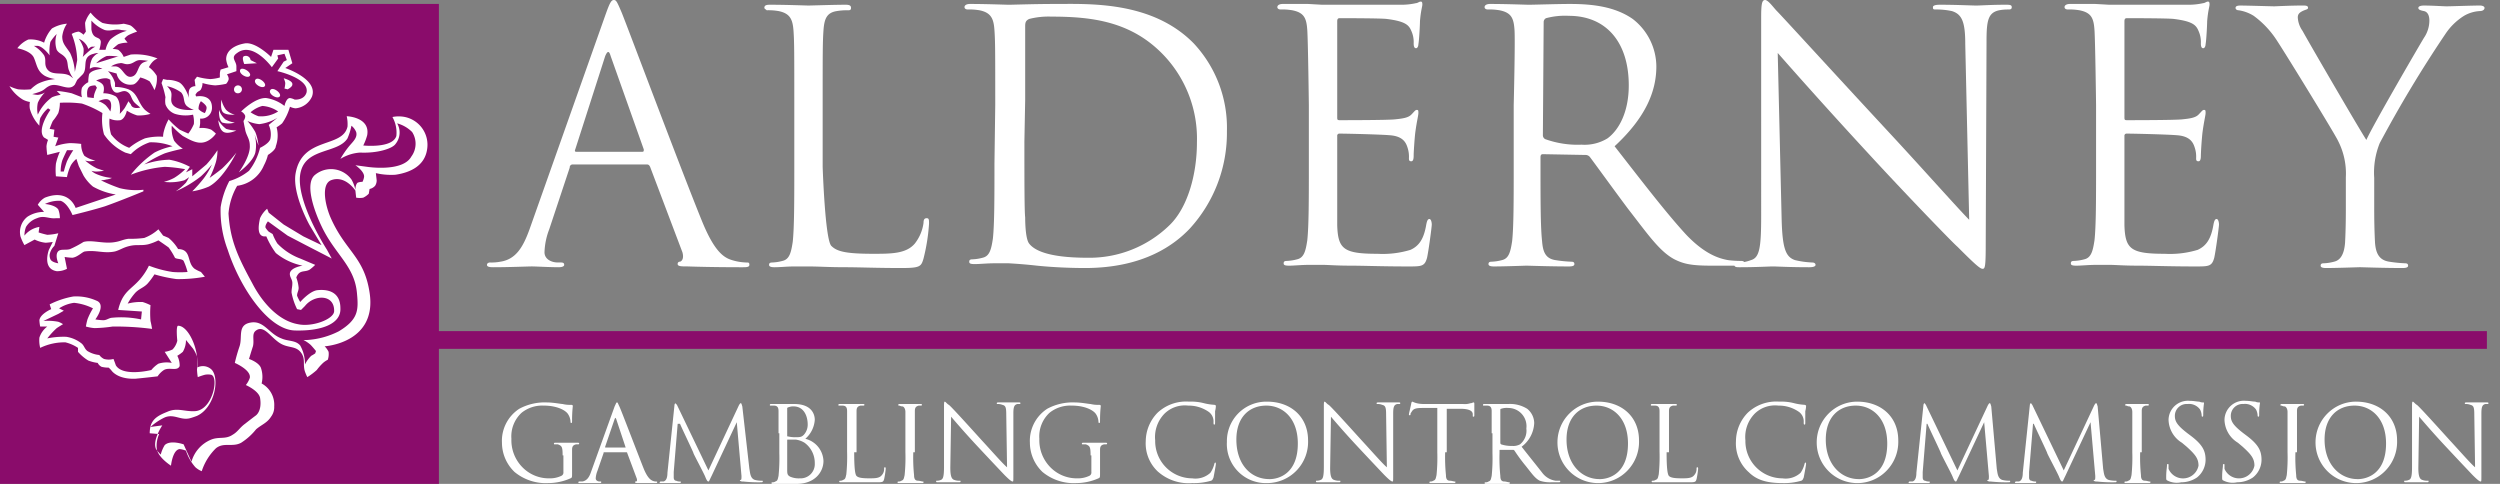 <svg width="124" height="24" fill="none" xmlns="http://www.w3.org/2000/svg"><rect width="100%" height="100%" fill="#808080" stroke="none"/><path fill-rule="evenodd" clip-rule="evenodd" d="M0 .196V24h21.77V.196H0z" fill="#8A0C6B"/><path fill-rule="evenodd" clip-rule="evenodd" d="M30.056.667c.195-.55.273-.667.39-.667.118 0 .157.078.391.627.274.667 2.932 7.765 3.987 10.353.625 1.53 1.095 1.804 1.485 1.922.228.071.465.11.704.118.117 0 .156 0 .156.117 0 .118-.156.118-.352.118-.273 0-1.524 0-2.696-.04-.313 0-.509 0-.509-.117a.106.106 0 01.118-.118c.117-.039.195-.196.117-.47l-1.602-4.235c-.04-.079-.079-.118-.157-.118h-3.674a.144.144 0 00-.156.157l-1.016 3.059c-.142.363-.221.747-.235 1.137 0 .353.352.51.665.51h.156c.117 0 .156.039.156.117 0 .079-.117.118-.273.118-.43 0-1.134-.04-1.33-.04-.195 0-1.133.04-1.914.04-.235 0-.313-.04-.313-.118 0-.078.078-.117.156-.117.17.005.341-.008.509-.04.781-.117 1.133-.745 1.446-1.607L30.055.667zm1.798 6.862c.078 0 .078-.039.078-.117L30.29 2.784c-.078-.274-.156-.274-.273 0l-1.485 4.628c-.04.078 0 .117.039.117h3.283zM41.234 12.196c.274.275.704.392 2.072.392.899 0 1.641 0 2.071-.51.23-.295.38-.647.43-1.02 0-.156.039-.235.156-.235.117 0 .117.079.117.275a9.48 9.48 0 01-.273 1.725c-.117.393-.156.471-1.094.471-1.251 0-2.111-.04-2.854-.04-.742 0-1.25-.038-1.758-.038h-.704c-.352 0-.703.039-.977.039-.196 0-.274-.04-.274-.118 0-.078.04-.117.157-.117a2.28 2.28 0 00.508-.079c.352-.078.43-.431.508-.941.078-.706.078-2.078.078-3.725v-3.02c0-2.667 0-3.177-.039-3.726-.04-.549-.156-.862-.743-.98a2.95 2.95 0 00-.586-.04c-.039-.038-.117-.078-.117-.117 0-.117.078-.157.273-.157.782 0 1.837.04 1.916.04.078 0 1.328-.04 1.837-.04.195 0 .273.04.273.157 0 .118-.078.118-.156.118a2.96 2.96 0 00-.547.039c-.509.078-.626.392-.665.98-.039.589-.039 1.02-.039 3.726v3.02s.117 3.607.43 3.921zM49.364 5.216c0-2.667 0-3.177-.04-3.726-.038-.549-.156-.863-.742-.98a2.95 2.95 0 00-.586-.04c-.079 0-.157-.039-.157-.117 0-.078.078-.157.274-.157.782 0 1.837.04 1.915.04.196 0 1.29-.04 2.306-.04 1.68 0 4.807-.157 6.879 1.96a6.126 6.126 0 011.642 4.354 7.021 7.021 0 01-1.837 4.823c-.743.785-2.267 1.961-5.199 1.961-.742 0-1.641-.04-2.384-.117a25.54 25.54 0 00-1.407-.118h-.703c-.352 0-.743.04-.978.04-.234 0-.273-.04-.273-.119 0-.078.039-.117.156-.117.172-.007.342-.033.508-.079.352-.078.43-.431.508-.94.079-.707.079-2.08.079-3.726l.039-2.902zm1.446 1.843c0 1.804 0 3.412.039 3.725 0 .432.039 1.098.195 1.294.235.314.9.706 2.893.706A5.689 5.689 0 0058 11.177c.9-.863 1.368-2.51 1.368-4.118a6.012 6.012 0 00-1.641-4.314C56.125 1.06 54.17.824 52.138.824a3.845 3.845 0 00-1.094.117c-.156.079-.195.157-.195.353v3.647l-.04 2.118zM64.841 1.49c-.039-.588-.156-.863-.742-.98a2.95 2.95 0 00-.587-.04c-.078 0-.156-.039-.156-.117 0-.078.078-.157.273-.157h1.251l.704.04h3.908c.25.001.499-.025.743-.08.078 0 .156-.078.234-.078.079 0 .079.079.079.157 0 .079-.079.314-.118.824 0 .157-.039.941-.078 1.137 0 .079-.039.196-.117.196-.078 0-.117-.078-.117-.235A1.35 1.35 0 0070 1.529c-.117-.274-.273-.47-1.211-.588-.274-.039-2.15-.039-2.345-.039-.079 0-.118.04-.118.157v4.745c0 .118 0 .157.118.157.234 0 2.345 0 2.736-.04.39-.039.664-.078.82-.235.157-.157.196-.235.274-.235.078 0 .078.04.078.157 0 .117-.078.392-.156.98-.04.353-.078.98-.078 1.098 0 .118 0 .314-.118.314-.117 0-.117-.078-.117-.157a1.433 1.433 0 00-.078-.549c-.078-.235-.235-.549-.9-.588-.468-.04-2.149-.079-2.461-.079a.105.105 0 00-.118.118v4.432c.04 1.176.313 1.411 1.994 1.411a4.714 4.714 0 001.641-.196c.43-.196.665-.549.782-1.255.039-.196.078-.274.156-.274s.117.157.117.274c0 .118-.156 1.294-.234 1.647-.117.432-.274.432-.938.432-1.29 0-2.228-.04-2.892-.04-.665 0-1.095-.039-1.33-.039h-.703c-.351 0-.742.04-.977.04-.234 0-.273-.04-.273-.118 0-.079.039-.118.156-.118.172-.007.342-.033.508-.078.352-.079.43-.432.508-.941.078-.706.078-2.079.078-3.726v-2.98s-.039-3.177-.078-3.726zM75.12 1.49c-.039-.588-.156-.863-.742-.98a2.949 2.949 0 00-.587-.04c-.078 0-.156-.039-.156-.117 0-.078.078-.157.274-.157.781 0 1.837.04 1.915.04.195 0 1.485-.04 2.032-.04 1.095 0 2.228.118 3.127.745a2.996 2.996 0 011.172 2.353c0 1.255-.547 2.55-2.071 3.96 1.407 1.805 2.58 3.334 3.557 4.393.938.98 1.641 1.177 2.071 1.255.22.028.442.04.664.04.079 0 .157.038.157.117 0 .078-.117.118-.43.118H84.89c-.977 0-1.368-.079-1.837-.314-.742-.392-1.329-1.255-2.306-2.51-.703-.941-1.524-2.078-1.876-2.549a.277.277 0 00-.234-.118l-2.11-.039c-.079 0-.118.04-.118.157v.431c0 1.647 0 3.02.078 3.726.04.51.156.863.665.941.258.042.52.068.781.078.118 0 .157.04.157.118 0 .079-.078.118-.274.118-.938 0-2.032-.04-2.11-.04 0 0-1.095.04-1.603.04-.195 0-.274-.04-.274-.118 0-.078.04-.118.157-.118.172-.007.342-.033.508-.078.352-.078.43-.431.508-.941.078-.706.078-2.079.078-3.726v-3.02s.078-3.176.04-3.725zm1.407 5.216a.216.216 0 00.117.196c.577.206 1.187.3 1.798.274a2.18 2.18 0 001.29-.313c.586-.432 1.055-1.334 1.055-2.628 0-2.157-1.133-3.45-2.97-3.45a3.62 3.62 0 00-1.133.117.216.216 0 00-.118.196l-.039 5.608z" fill="#fff"/><path fill-rule="evenodd" clip-rule="evenodd" d="M88.37 10.902c.04 1.412.195 1.843.664 2 .282.068.57.107.86.118.078 0 .157.039.157.117 0 .079-.118.118-.313.118-.977 0-1.642-.04-1.798-.04-.156 0-.86.04-1.641.04-.157 0-.274 0-.274-.118a.106.106 0 01.117-.117c.24.01.48-.03.704-.118.43-.118.508-.627.508-2.196V.863c0-.667.039-.863.195-.863s.43.392.586.549c.274.275 2.814 3.059 5.433 5.882 1.68 1.804 3.557 3.922 4.104 4.471l-.195-8.706c0-1.098-.157-1.49-.665-1.647a3.693 3.693 0 00-.82-.078c-.118 0-.118-.04-.118-.118 0-.078.117-.118.352-.118.782 0 1.602.04 1.798.04.195 0 .742-.04 1.446-.04.195 0 .313 0 .313.118s-.079.118-.196.118c-.144 0-.288.012-.43.039-.547.117-.625.51-.625 1.53l-.04 10.078c0 1.137-.038 1.215-.156 1.215-.117 0-.351-.196-1.25-1.098-.196-.157-2.658-2.706-4.456-4.666a279.547 279.547 0 01-4.455-4.942l.195 8.275zM103.886 1.49c-.039-.588-.156-.863-.742-.98a2.954 2.954 0 00-.587-.04c-.078 0-.156-.039-.156-.117 0-.078.078-.157.274-.157h1.25l.704.04h3.908c.25.001.499-.025.743-.08.078 0 .156-.078.234-.078.079 0 .079.079.079.157 0 .079-.079.314-.118.824 0 .157-.039.941-.078 1.137 0 .079-.039.196-.117.196-.078 0-.117-.078-.117-.235a1.354 1.354 0 00-.118-.628c-.117-.274-.273-.47-1.211-.588-.274-.039-2.15-.039-2.345-.039-.078 0-.117.04-.117.157v4.745c0 .118 0 .157.117.157.234 0 2.345 0 2.736-.04.391-.039.664-.078.82-.235.157-.157.196-.235.274-.235.078 0 .078.04.078.157 0 .117-.078.392-.156.98a17.7 17.7 0 00-.078 1.098c0 .118 0 .314-.118.314-.117 0-.117-.078-.117-.157a1.423 1.423 0 00-.078-.549c-.078-.235-.234-.549-.899-.588-.469-.04-2.15-.079-2.462-.079a.105.105 0 00-.117.118v4.432c.039 1.176.312 1.411 1.993 1.411a4.711 4.711 0 001.641-.196c.43-.196.665-.549.782-1.255.039-.196.078-.274.156-.274.079 0 .118.157.118.274 0 .118-.157 1.294-.235 1.647-.117.432-.273.432-.938.432-1.29 0-2.228-.04-2.892-.04-.665 0-1.094-.039-1.329-.039h-.703c-.352 0-.743.04-.978.04-.234 0-.273-.04-.273-.118 0-.079.039-.118.156-.118.172-.007.342-.033.508-.078.352-.079.43-.432.508-.941.079-.706.079-2.079.079-3.726v-2.98s-.04-3.177-.079-3.726zM116.354 8.784a3.539 3.539 0 00-.39-1.804c-.118-.274-2.424-4.039-3.01-4.94a4.619 4.619 0 00-1.172-1.256 1.954 1.954 0 00-.743-.274c-.078 0-.156-.04-.156-.118 0-.078.078-.117.234-.117.313 0 1.603.039 1.681.039.078 0 .781-.04 1.446-.04.195 0 .234.04.234.118 0 .079-.117.079-.273.157-.157.078-.235.157-.235.314.013.24.094.471.235.666.273.51 2.853 4.942 3.166 5.412.312-.706 2.501-4.47 2.853-5.059.176-.253.271-.554.273-.862 0-.236-.078-.432-.273-.471-.196-.04-.274-.078-.274-.157 0-.078.117-.117.274-.117.43 0 .977.039 1.133.039.157 0 1.329-.04 1.642-.04.117 0 .234.04.234.118 0 .079-.078.157-.234.157a1.74 1.74 0 00-.782.235 3.044 3.044 0 00-.899.863 61.096 61.096 0 00-3.283 5.451 3.9 3.9 0 00-.274 1.726v1.49c0 .274 0 .98.04 1.725.039.51.195.863.703.941.259.042.52.068.782.079.117 0 .156.04.156.118 0 .078-.078.117-.274.117-.938 0-2.032-.04-2.11-.04-.078 0-1.173.04-1.681.04-.195 0-.273-.04-.273-.117 0-.079.039-.118.156-.118a2.28 2.28 0 00.508-.079c.352-.078.508-.431.547-.94.039-.707.039-1.452.039-1.726v-1.53zM27.906 22.588c0-.431-.039-.47-.234-.549h-.157c-.039 0-.039 0-.039-.039 0-.04.04-.04.079-.04h1.094c.039 0 .078 0 .078.04a.04.04 0 01-.04.04h-.116c-.157.038-.196.117-.196.274v1.137c0 .235 0 .235-.078.274a2.752 2.752 0 01-1.094.236 2.433 2.433 0 01-1.68-.55 2.015 2.015 0 01-.626-1.45 1.896 1.896 0 01.86-1.686c.42-.226.892-.334 1.367-.314.313 0 .704.078.782.078.14.034.286.048.43.04.03.004.057.017.078.039-.027.247-.04.496-.039.745 0 .078 0 .117-.039.117s-.039-.039-.039-.078a.747.747 0 00-.117-.353c-.117-.196-.547-.431-1.212-.431a1.638 1.638 0 00-1.094.353c-.358.33-.546.807-.508 1.294a1.91 1.91 0 00.547 1.412c.35.357.83.555 1.329.549.202.006.402-.034.586-.118a.18.18 0 00.117-.196v-.824h-.039zM30.486 20.157c.078-.157.078-.196.117-.196.04 0 .04.039.117.196.079.157.9 2.314 1.212 3.098.195.47.352.549.43.588a.425.425 0 00.195.04c.04 0 .04 0 .04.039s-.04.039-.118.039h-.82c-.079 0-.157 0-.157-.04 0-.039 0-.039.04-.039.038 0 .077-.039.038-.157l-.469-1.254a.04.04 0 00-.039-.04h-1.094c-.04 0-.04 0-.04.04l-.312.902a1.15 1.15 0 00-.078.352c0 .118.117.157.195.157h.04c.038 0 .038 0 .038.04 0 .039-.039.039-.078.039h-.977c-.078 0-.078 0-.078-.04a.04.04 0 01.04-.039h.155c.235-.039.352-.235.43-.47l1.173-3.255zm.547 2.04l-.469-1.413c-.039-.078-.039-.078-.078 0l-.47 1.373v.04h1.017zM37.17 23.255c.038.196.038.47.273.549.115.029.233.042.352.04.039 0 .039 0 .039.038 0 .04-.04.04-.118.04a6.917 6.917 0 01-.86-.04.226.226 0 01-.156-.039c0-.04 0-.04.04-.04.038 0 .038-.078.038-.195l-.234-2.667-1.25 2.667c-.118.235-.118.274-.157.274-.04 0-.078-.039-.157-.235-.078-.196-.586-1.137-.586-1.176 0-.04-.625-1.334-.664-1.451h-.117l-.196 2.392v.274c0 .079.04.157.117.157a.425.425 0 00.196.04c.039 0 .039 0 .039.039s-.04.039-.078.039h-.9c-.038 0-.077 0-.077-.04l.039-.039h.156c.156-.039.196-.235.196-.431l.351-3.373a.138.138 0 01.04-.078l.078.078 1.563 3.255 1.524-3.255c.04-.039.04-.078.078-.078.04 0 .04.04.079.157l.351 3.098zM38.615 21.49v-1.098c0-.157-.039-.274-.234-.274h-.156c-.04 0-.04 0-.04-.04 0-.039.04-.039.079-.039h1.133c.86 0 1.016.51 1.016.784a1.37 1.37 0 01-.469.942c.511.122.879.571.9 1.098 0 .549-.43 1.137-1.33 1.137h-1.172c-.04 0-.078 0-.078-.04a.04.04 0 01.039-.038.233.233 0 00.156-.04c.117-.039.117-.117.156-.274.038-.378.052-.758.04-1.137v-.98h-.04zm.43.118c0 .039 0 .039.04.039.102.024.207.037.312.04.274 0 .352 0 .47-.118a.747.747 0 00.195-.51c0-.432-.196-.902-.704-.902a.582.582 0 00-.234.039.137.137 0 00-.079.04v1.372zm0 .549v1.098c0 .235 0 .314.157.392.148.061.309.088.469.079a.706.706 0 00.742-.746 1.237 1.237 0 00-.508-1.02 1.17 1.17 0 00-.43-.156h-.39c-.04 0-.04 0-.04.04v.313zM42.368 22.431c0 .745.039 1.098.117 1.177.078.078.234.117.625.117.274 0 .508 0 .626-.156a.448.448 0 00.117-.314c0-.04 0-.079.039-.079s.039.04.039.079a4.12 4.12 0 01-.078.51c-.04.117-.04.157-.313.157h-1.837c-.039 0-.078 0-.078-.04a.04.04 0 01.04-.039.233.233 0 00.155-.04c.118-.038.118-.117.157-.274.038-.377.05-.757.039-1.137v-2c0-.157-.04-.274-.235-.274h-.156c-.04 0-.04 0-.04-.04 0-.039.04-.039.08-.039h1.133c.039 0 .078 0 .078.04a.04.04 0 01-.04.039h-.156c-.156.039-.195.117-.195.274v2.04h-.117zM45.299 22.431c-.012.38 0 .76.039 1.138 0 .157.039.274.195.274.078 0 .196.04.235.04.039 0 .039 0 .039.039s-.04.039-.078.039h-1.134c-.039 0-.078 0-.078-.04a.04.04 0 01.04-.039.233.233 0 00.155-.039c.118-.04.118-.117.157-.274.038-.378.051-.758.039-1.138v-2c0-.157-.078-.274-.156-.274-.079 0-.118-.04-.157-.04-.039 0-.039 0-.039-.039s.04-.039.078-.039h1.017c.039 0 .078 0 .078.04a.04.04 0 01-.04.039h-.117c-.156.039-.195.117-.195.274v2.04h-.078zM47.136 23.216c0 .431.078.549.195.588a.66.66 0 00.274.04c.039 0 .039 0 .039.038 0 .04-.04.04-.078.04H46.51c-.038 0-.078 0-.078-.04 0-.039 0-.039.04-.039a.424.424 0 00.195-.04c.117-.038.156-.195.156-.666v-2.94c0-.197 0-.275.04-.275.038 0 .117.117.195.156.078.04.86.902 1.641 1.765.508.55 1.056 1.177 1.251 1.334l-.04-2.628c0-.353-.038-.431-.194-.47a.582.582 0 00-.235-.04c-.04 0-.04 0-.04-.039 0-.04.04-.04.118-.04h.977c.04 0 .078 0 .078.04a.04.04 0 01-.039.04h-.117c-.156.038-.195.156-.195.47v3.02c0 .352 0 .352-.04.352-.038 0-.117-.039-.39-.313-.04-.04-.782-.824-1.33-1.412a41.568 41.568 0 01-1.328-1.49l-.04 2.549zM54.093 22.588c0-.431-.04-.47-.235-.549h-.156c-.04 0-.04 0-.04-.039 0-.04.04-.04.079-.04h1.094c.04 0 .078 0 .078.04a.04.04 0 01-.039.04h-.117c-.156.038-.195.117-.195.274v1.137c0 .235 0 .235-.078.274a2.752 2.752 0 01-1.095.236 2.433 2.433 0 01-1.68-.55 2.015 2.015 0 01-.626-1.45 1.896 1.896 0 01.86-1.686c.42-.226.892-.334 1.368-.314.313 0 .704.078.782.078.14.034.285.048.43.04.03.004.057.017.078.039-.027.247-.04.496-.04.745 0 .078 0 .117-.038.117-.04 0-.04-.039-.04-.078a.747.747 0 00-.117-.353c-.117-.196-.547-.431-1.211-.431a1.638 1.638 0 00-1.095.353c-.358.33-.545.807-.508 1.294a1.91 1.91 0 00.547 1.412c.35.357.83.555 1.33.549.201.006.402-.034.586-.118a.18.18 0 00.117-.196v-.824h-.04zM57.454 23.412a1.91 1.91 0 01-.625-1.53 2.043 2.043 0 01.586-1.411 2.067 2.067 0 011.563-.55c.25-.01.5.016.743.079.167.042.337.069.508.078.03.005.057.018.078.04 0 .093-.014.185-.039.274v.55c0 .078 0 .117-.039.117s-.039-.04-.039-.118a.585.585 0 00-.234-.51 1.735 1.735 0 00-1.017-.313c-.43-.052-.86.092-1.172.392-.347.352-.519.84-.47 1.333-.009.495.18.974.526 1.328.345.354.818.553 1.312.555.325.049.656-.052.899-.275.09-.131.156-.277.195-.431a.138.138 0 01.04-.079c.038 0 .038.04.038.079s-.078.47-.117.666c-.04.079-.039.118-.117.157a3.041 3.041 0 01-.938.118 2.294 2.294 0 01-1.68-.55zM62.848 19.922c1.172 0 2.032.745 2.032 1.921a2.047 2.047 0 01-.568 1.492c-.383.4-.912.625-1.464.626a1.928 1.928 0 01-1.444-.58 1.941 1.941 0 01-.55-1.46 1.965 1.965 0 01.572-1.426c.377-.377.89-.584 1.422-.573zm.117 3.843c.47 0 1.407-.275 1.407-1.765 0-1.255-.742-1.882-1.563-1.882s-1.485.549-1.485 1.686c0 1.216.703 1.96 1.641 1.96zM65.975 23.216c0 .431.078.549.195.588a.66.66 0 00.273.04c.04 0 .04 0 .04.038 0 .04-.04.04-.079.04H65.35c-.039 0-.078 0-.078-.04 0-.039 0-.039.04-.039a.423.423 0 00.194-.04c.118-.038.157-.195.157-.666v-2.94c0-.197 0-.275.039-.275s.117.117.195.156c.079.04.86.902 1.642 1.765.508.55 1.055 1.177 1.25 1.334l-.038-2.628c0-.353-.04-.431-.196-.47a.582.582 0 00-.234-.04c-.04 0-.04 0-.04-.039 0-.04.04-.04.118-.04h.977c.039 0 .078 0 .078.04a.04.04 0 01-.04.04h-.116c-.157.038-.196.156-.196.47v3.02c0 .352 0 .352-.039.352s-.117-.039-.39-.313c-.04-.04-.782-.824-1.33-1.412a41.497 41.497 0 01-1.328-1.49l-.04 2.549zM71.68 22.431c-.011.38.002.76.04 1.138 0 .157.039.274.195.274.078 0 .196.04.235.04.039 0 .039 0 .039.039s-.04.039-.078.039h-1.134c-.039 0-.078 0-.078-.04a.04.04 0 01.04-.039.234.234 0 00.155-.039c.118-.04.118-.117.157-.274.038-.378.05-.758.039-1.138v-2.196h-.743c-.312 0-.43.04-.508.157-.078.118-.078.118-.078.157a.04.04 0 11-.078 0c0-.04.117-.51.117-.549a.137.137 0 01.04-.078c.038 0 .077.039.234.078.156.04.351.04.39.04h1.916a.865.865 0 00.351-.04c.079 0 .118-.04.157-.04.039 0 .039.04.039.08v.548c0 .04 0 .079-.04.079-.038 0-.038 0-.038-.079v-.039c0-.157-.157-.274-.626-.274h-.664v2.156h-.078zM73.987 21.49v-1.098c0-.157-.04-.274-.235-.274h-.156c-.04 0-.04 0-.04-.04 0-.039.04-.039.08-.039h1.172a1.6 1.6 0 01.938.235c.216.171.345.43.351.706-.02.467-.25.9-.625 1.177.43.549.782.98 1.055 1.333.159.19.381.316.626.353h.195c.04 0 .04 0 .04.04 0 .039-.04.039-.118.039h-.352a1.614 1.614 0 01-.547-.079c-.234-.117-.39-.353-.704-.745a8.32 8.32 0 01-.547-.745c-.039-.04-.039-.04-.078-.04h-.625c-.04 0-.04 0-.04.04v.118c-.011.38.002.76.04 1.137 0 .157.039.274.195.274.078 0 .196.04.235.04.039 0 .039 0 .039.039s-.04.039-.078.039h-1.095c-.039 0-.078 0-.078-.04 0-.02.017-.038.04-.038a.234.234 0 00.156-.04c.117-.039.117-.117.156-.274a8.62 8.62 0 00.039-1.137v-.98h-.04zm.43.47c0 .04 0 .04.039.08.176.057.361.083.547.078a.701.701 0 00.39-.079.872.872 0 00.314-.784.904.904 0 00-.9-1.02.865.865 0 00-.351.04c-.04 0-.04.039-.04.078v1.608zM79.263 19.922c1.173 0 2.032.745 2.032 1.921a2.047 2.047 0 01-.568 1.492 2.016 2.016 0 01-3.477-1.394c0-1.115.901-2.02 2.013-2.02zm.078 3.843c.47 0 1.407-.275 1.407-1.765 0-1.255-.742-1.882-1.563-1.882-.82 0-1.485.549-1.485 1.686 0 1.216.742 1.96 1.641 1.96zM82.663 22.431c0 .745.04 1.098.118 1.177.078.078.234.117.625.117.274 0 .508 0 .625-.156a.448.448 0 00.118-.314c0-.04 0-.079.039-.079s.039.04.039.079a4.12 4.12 0 01-.078.51c-.04.117-.04.157-.313.157H82c-.039 0-.078 0-.078-.04a.04.04 0 01.039-.039.233.233 0 00.156-.04c.118-.038.118-.117.157-.274.038-.377.05-.757.039-1.137v-2c0-.157-.04-.274-.235-.274h-.156c-.04 0-.04 0-.04-.04 0-.039.04-.039.079-.039h1.134c.038 0 .078 0 .078.04a.04.04 0 01-.04.039h-.156c-.156.039-.195.117-.195.274v2.04h-.118zM86.728 23.412a1.91 1.91 0 01-.625-1.53 2.043 2.043 0 01.586-1.411 2.067 2.067 0 011.564-.55c.25-.01.5.016.742.079.167.042.337.069.508.078.03.005.057.018.079.04-.001.093-.014.185-.04.274v.55c0 .078 0 .117-.039.117s-.039-.04-.039-.118a.585.585 0 00-.234-.51 1.735 1.735 0 00-1.017-.313c-.43-.052-.86.092-1.172.392-.347.352-.519.84-.469 1.333-.01.495.18.974.525 1.328.346.354.818.553 1.312.555.325.049.656-.052.899-.275.09-.131.156-.277.195-.431a.137.137 0 01.04-.079c.038 0 .038.04.038.079s-.078.47-.117.666c-.039.079-.039.118-.117.157a3.042 3.042 0 01-.938.118c-.782 0-1.29-.157-1.68-.55zM92.122 19.922c1.172 0 2.032.745 2.032 1.921a2.048 2.048 0 01-.568 1.492 2.016 2.016 0 01-3.477-1.394c0-1.115.901-2.02 2.013-2.02zm.078 3.843c.47 0 1.407-.275 1.407-1.765 0-1.255-.742-1.882-1.563-1.882s-1.485.549-1.485 1.686c0 1.216.742 1.96 1.641 1.96zM99.04 23.255c.039.196.039.47.273.549.115.029.234.042.352.04.04 0 .04 0 .04.038 0 .04-.04.04-.118.04a6.918 6.918 0 01-.86-.04.226.226 0 01-.156-.039c0-.04 0-.04.039-.04s.039-.078.039-.195l-.234-2.667-1.251 2.667c-.118.235-.118.274-.157.274-.039 0-.078-.039-.156-.235-.078-.196-.586-1.137-.586-1.176 0-.04-.626-1.334-.665-1.451h-.039l-.195 2.392v.274c0 .079.039.157.117.157a.425.425 0 00.195.04c.04 0 .04 0 .04.039s-.04.039-.079.039h-.898c-.04 0-.079 0-.079-.04l.04-.039h.156c.156-.039.195-.235.195-.431l.352-3.373a.137.137 0 01.039-.078c.04 0 .04.04.078.078l1.564 3.255 1.524-3.255c.039-.039.039-.078.078-.078.04 0 .04.04.078.157l.274 3.098zM104.316 23.255c.04.196.04.47.274.549.115.029.233.042.352.04.039 0 .039 0 .039.038 0 .04-.039.04-.117.04a6.907 6.907 0 01-.86-.04.229.229 0 01-.157-.039c0-.04 0-.04.039-.04.04 0 .04-.078.04-.195l-.235-2.667-1.251 2.667c-.117.235-.117.274-.156.274-.039 0-.078-.039-.156-.235-.078-.196-.587-1.137-.587-1.176 0-.04-.625-1.334-.664-1.451h-.039l-.196 2.392v.274c0 .079.04.157.118.157a.424.424 0 00.195.04c.039 0 .039 0 .039.039s-.039.039-.078.039h-.899c-.039 0-.078 0-.078-.04l.039-.039h.156c.157-.039.196-.235.196-.431l.352-3.373a.132.132 0 01.039-.078c.039 0 .039.04.078.078l1.563 3.255 1.524-3.255c.04-.039.04-.078.079-.078s.039.04.078.157l.273 3.098zM106.153 22.431c-.012.38.001.76.039 1.138 0 .157.039.274.196.274.078 0 .195.04.234.04.039 0 .039 0 .039.039s-.039.039-.078.039h-1.133c-.039 0-.078 0-.078-.04 0-.021.017-.039.039-.039a.233.233 0 00.156-.039c.117-.04.117-.117.156-.274.038-.378.051-.758.039-1.138v-2c0-.157-.078-.274-.156-.274s-.117-.04-.156-.04c-.039 0-.039 0-.039-.039s.039-.039.078-.039h1.016c.039 0 .078 0 .078.04a.04.04 0 01-.011.027.042.042 0 01-.028.012h-.117c-.156.039-.196.117-.196.274v2.04h-.078zM107.521 23.843c-.078-.04-.078-.04-.078-.196 0-.274.039-.47.039-.549 0-.078 0-.078.039-.078s.039 0 .039.039v.196a.782.782 0 001.486-.157c0-.353-.157-.549-.587-.941l-.234-.196c-.4-.24-.651-.67-.665-1.137a.961.961 0 011.056-.942c.195 0 .351.04.469.04a.424.424 0 00.195.039c.039 0 .039 0 .039.039a3.878 3.878 0 00-.039.549c0 .078 0 .118-.039.118s-.039-.04-.039-.079a.731.731 0 00-.078-.274.672.672 0 00-.626-.275.586.586 0 00-.625.588c0 .275.117.471.625.863l.157.118c.625.47.742.784.742 1.215a1.127 1.127 0 01-.43.863 1.404 1.404 0 01-.781.236c-.224.05-.458.022-.665-.079zM110.296 23.843c-.078-.04-.078-.04-.078-.196 0-.274.039-.47.039-.549 0-.078 0-.078.039-.078s.039 0 .039.039v.196a.782.782 0 001.485-.157c0-.353-.156-.549-.586-.941L111 21.96a1.373 1.373 0 01-.665-1.137.961.961 0 011.056-.942c.195 0 .351.04.469.04a.424.424 0 00.195.039c.039 0 .039 0 .039.039-.027.182-.04.365-.039.549 0 .078 0 .118-.039.118s-.039-.04-.039-.079a.731.731 0 00-.078-.274.673.673 0 00-.626-.275.586.586 0 00-.625.588c0 .275.117.471.625.863l.157.118c.625.47.742.784.742 1.215a1.127 1.127 0 01-.43.863 1.404 1.404 0 01-.781.236c-.224.05-.459.022-.665-.079zM113.853 22.431c-.012.38.001.76.039 1.138 0 .157.039.274.195.274.079 0 .196.04.235.04.039 0 .039 0 .039.039s-.039.039-.078.039h-1.134c-.039 0-.078 0-.078-.04a.04.04 0 01.039-.039.236.236 0 00.157-.039c.117-.04.117-.117.156-.274.038-.378.051-.758.039-1.138v-2c0-.157-.078-.274-.156-.274s-.117-.04-.157-.04c-.039 0-.039 0-.039-.039s.039-.039.079-.039h1.016c.039 0 .078 0 .078.04 0 .01-.004.02-.012.027a.037.037 0 01-.027.012h-.117c-.157.039-.196.117-.196.274v2.04h-.078zM116.862 19.922c1.173 0 2.033.745 2.033 1.921a2.049 2.049 0 01-.568 1.492 2.016 2.016 0 01-3.477-1.394c0-1.115.901-2.02 2.012-2.02zm.079 3.843c.469 0 1.407-.275 1.407-1.765 0-1.255-.743-1.882-1.564-1.882-.82 0-1.485.549-1.485 1.686 0 1.216.743 1.96 1.642 1.96zM119.95 23.216c0 .431.078.549.196.588.087.032.18.046.273.04.039 0 .039 0 .039.038 0 .04-.039.04-.078.04h-1.055c-.039 0-.078 0-.078-.04 0-.039 0-.039.039-.039a.422.422 0 00.195-.04c.117-.038.156-.195.156-.666v-2.94c0-.197 0-.275.04-.275.039 0 .117.117.195.156.078.04.86.902 1.641 1.765.509.55 1.056 1.177 1.251 1.334l-.039-2.628c0-.353-.039-.431-.195-.47a.585.585 0 00-.235-.04c-.039 0-.039 0-.039-.039 0-.04.039-.04.117-.04h.977c.04 0 .079 0 .079.04a.04.04 0 01-.039.04h-.118c-.156.038-.195.156-.195.47v3.02c0 .352 0 .352-.039.352s-.117-.039-.391-.313c-.039-.04-.782-.824-1.329-1.412a42.463 42.463 0 01-1.329-1.49l-.039 2.549z" fill="#fff"/><path d="M21.575 16.863H123.35" stroke="#8A0C6B" stroke-width=".88"/><path fill-rule="evenodd" clip-rule="evenodd" d="M13.406 4.47c-.117.197.352.471.469.314.117-.157-.352-.51-.47-.313zm-.743-.51c-.117.197.352.471.47.314.117-.156-.352-.51-.47-.313zm-1.68.981c.04.185.12.36.234.51a.93.93 0 00.43.235s-.43.04-.586-.117c-.156-.157-.078-.628-.078-.628zm-.118.51c.059.183.167.346.313.47.144.084.304.138.47.157a1.071 1.071 0 01-.626 0c-.196-.156-.157-.627-.157-.627zm1.056-2c-.117.196.352.47.469.314.117-.157-.352-.47-.47-.314zm2.58.745c0 .118-.235.235-.235.235l-.156-.039c.022-.09.035-.182.039-.274a.785.785 0 00-.079-.236s.47.118.43.314zm-2.385-1.412c-.156.04 0 .392 0 .392l.626-.039-.313-.157a.235.235 0 00-.313-.196zm-.508 1.647a.196.196 0 11.195.196.183.183 0 01-.195-.196zm-.782 1.53c.103.166.236.313.391.431.165.052.336.078.508.079 0 0-.39.196-.625.078-.235-.118-.274-.588-.274-.588zM4.338 4.824l.313.039a.842.842 0 01.04-.236c.033-.093.072-.185.116-.274l-.078-.118s-.234 0-.312.079c-.157.157-.079.51-.079.51zm.548.196c.128.043.247.109.351.196.089.096.167.201.235.313 0 0 .117-.392-.04-.549-.156-.156-.546.04-.546.04zM4.768 4s.274.078.352.235c.078.157 0 .392 0 .392.219-.003.434.051.625.157.274.236.196.863.196.863.085-.085.163-.177.234-.274.078-.118.196-.353.196-.353.036.054.075.107.117.156.078.275.469.157.469.157s-.195-.157-.274-.235c-.195-.196-.156-.431-.39-.549-.235-.118-.43.157-.626 0-.195-.157-.195-.588-.195-.588a.48.48 0 00-.196-.079A1.045 1.045 0 004.768 4zm.508-1.216a1.7 1.7 0 00-.508.353l1.134-.353c0 .04-.391-.039-.626 0zm-1.368-.862c.103.143.183.302.235.47.015.145.002.292-.04.432.125-.125.255-.243.392-.353.071-.062.15-.115.234-.157h-.156c-.078 0-.196.117-.196.117a.609.609 0 00-.117-.235.833.833 0 00-.352-.274zM1.602 4.667c.09.022.182.035.274.039a.854.854 0 00.352-.118c-.148.147-.267.32-.352.51a1.4 1.4 0 000 .588c.156-.344.399-.64.704-.862.137-.058.282-.097.43-.118l-.196-.196c.25.02.498.06.743.117l.508.197a.901.901 0 010-.471.81.81 0 01.312-.275c0-.131.014-.263.04-.392.117-.235.664-.274.664-.274a.908.908 0 00-.43-.079.48.48 0 00-.195.079c0-.177.04-.351.117-.51a.81.81 0 01.313-.275.834.834 0 00-.235.04c-.664.157-.234.745-.586 1.058l-.235.236-.117.235c-.313.392-.86-.157-1.29.079-.156.078-.195.156-.352.235-.156.078-.469.157-.469.157zm8.013 1.49a1.357 1.357 0 00-.04-.47c-.297.063-.607.05-.898-.04a.783.783 0 01-.47-.47 1.07 1.07 0 010-.353 4.636 4.636 0 00-.195-.706l.078-.196.196.039c.201-.003.401.037.586.117.313.157.508.785.508.785s-.078-.392.078-.51a.39.39 0 01.235-.079l-.04-.313.118-.157c.216.065.44.104.664.118a2.13 2.13 0 00.47-.079v-.196a.79.79 0 01.039-.196l.39-.118a1.177 1.177 0 01-.117-.392c0-.47.47-.706.9-.784.546-.118 1.328.667 1.328.667l.117-.353h.743l.195.666-.351.236s1.641.549 1.328 1.411a.99.99 0 01-.82.589.78.78 0 01-.274-.079 2.721 2.721 0 01-.39.824 1.951 1.951 0 01-.274.196c.083.31.07.639-.04.94 0 .197-.39.432-.39.432-.045.177-.11.349-.196.51-.23.554-.736.942-1.329 1.02-.244.419-.391.888-.43 1.372.079 1.334.47 2.157 1.173 3.451.547 1.059 1.368 1.883 2.267 2.04.703.156 1.759-.236 1.798-.628.039-.863-.977-.863-1.446-.274l-.196.196-.195-.04a3.094 3.094 0 01-.274-.823c0-.196.04-.275.04-.47 0-.197-.157-.314-.118-.51.078-.275.625-.353.625-.353a3.033 3.033 0 01-1.328-.628 4.072 4.072 0 01-.47-.823h-.117c-.351-.04-.273-.55-.195-.903.081-.18.202-.34.352-.47l.078.196.742.588.977.588.9.432-.587-.98s-.86-1.53-.703-2.55c.312-1.882 2.345-1.254 2.58-2.353a1.772 1.772 0 00-.04-.51s1.173.04 1.016.942a2.75 2.75 0 01-.195.51s1.446.157 1.641-.47a1.573 1.573 0 00-.195-.942c.206-.042.419-.042.625 0a1.408 1.408 0 011.095 1.608c-.117.784-.782 1.137-1.564 1.255a3.41 3.41 0 01-.781-.04l-.196-.039.04.353a.484.484 0 01-.079.275.493.493 0 01-.273.157l-.04.235a.974.974 0 01-.273.196.993.993 0 01-.352 0l-.039-.353s-.508-.784-1.212-.51c-.469.196-.312 1.137-.039 1.804.743 1.726 1.681 1.96 1.955 3.765.39 2.51-2.228 2.667-2.228 2.667.08.079.146.172.195.274a.881.881 0 01-.039.392 1.13 1.13 0 00-.234.157 2.54 2.54 0 00-.313.353c-.146.131-.303.25-.47.353a2.632 2.632 0 01-.116-.275c-.118-.353.039-.627-.196-.94-.234-.314-.547-.236-.899-.393-.547-.235-.899-1.02-1.329-.706-.234.157-.078.47-.156.785-.078.235-.195.627-.195.627s.469.157.586.431c.09.252.103.525.039.785.412.224.656.668.625 1.137a.786.786 0 01-.156.51c-.195.313-.469.392-.743.627a3.02 3.02 0 01-.742.667c-.43.235-.86-.04-1.25.274a2.79 2.79 0 00-.704 1.137 1.093 1.093 0 01-.313-.195 2.316 2.316 0 01-.47-.824c-.1-.041-.204-.067-.312-.079-.352.04-.43.824-.43.824s-.625-.392-.703-.823a1.4 1.4 0 01.117-.746l-.469-.039c0-.118.014-.237.04-.353.116-.392.429-.549.82-.706.508-.235.86 0 1.407-.039.86-.078 1.172-1.686.782-1.804a.839.839 0 00-.313 0c-.12.033-.237.072-.352.118a3.04 3.04 0 01-.039-.392c.04-.208.04-.42 0-.628a1.703 1.703 0 00-.195-.392l-.352-.431c.002.206-.052.41-.156.588a1.951 1.951 0 01-.274.196c.081.157.122.333.117.51-.117.274-.508.04-.781.196a1.1 1.1 0 00-.313.314s-.665.078-1.095.117c-.938.04-1.211-.431-1.211-.431l-.117-.118c-.119.001-.237-.012-.352-.039A.431.431 0 014.846 18a1.913 1.913 0 01-.469-.118 2.202 2.202 0 01-.508-.431v-.196a1.951 1.951 0 00-.625-.275 2.755 2.755 0 00-1.25.275 1.499 1.499 0 01-.04-.51c.071-.219.208-.41.391-.549h-.352a2.117 2.117 0 01-.039-.314c.04-.313.586-.549.586-.549l-.078-.235c.37-.187.765-.32 1.173-.392a2.45 2.45 0 011.211.235c.391.236-.117.902-.117.902.13.022.26.035.391.04.156 0 .235-.08.39-.118a4.699 4.699 0 011.486.078l.04-.392-.587-.04-.586-.038c.042-.191.107-.375.195-.55.235-.43.508-.549.86-.94.188-.213.346-.45.469-.706.378.148.771.253 1.172.313.248.021.496.021.743 0a3.191 3.191 0 00-.195-.549c-.079-.118-.352-.078-.43-.157a3.584 3.584 0 00-.313-.51c-.274-.196-.508-.352-.508-.352a2.73 2.73 0 01-.508.196c-.352.078-.547 0-.9.078-.35.079-.468.196-.742.275-.547.117-.938-.079-1.485 0-.117 0-.352.274-.625.313a2.996 2.996 0 01-.391-.039l.117.588a1.044 1.044 0 01-.508.118c-.743-.118-.39-1.059-.39-1.059L2.618 12c-.117.02-.234.033-.352.04a1.559 1.559 0 01-.547-.158l-.508.275a2.411 2.411 0 01-.196-.431.962.962 0 01.352-.98c.245-.157.53-.238.82-.236l-.312-.353a.931.931 0 01.352-.353c1.211-.47 1.524.51 1.524.51l1.993-.667a3.373 3.373 0 01-1.133-.392 2.108 2.108 0 01-.47-.55l-.234-.47-.117-.353a1.195 1.195 0 00-.273.314c-.09.187-.156.385-.196.588l-.547-.039a3.102 3.102 0 010-.627 3.18 3.18 0 01.195-.589l-.625.157a4.1 4.1 0 01-.039-.431c.011-.108.037-.214.078-.314 0 0-.117-.078-.195-.117C1.798 6.43 2.5 5.45 2.5 5.45l-.117-.078c-.143.12-.262.267-.352.43-.078.08-.078.432-.078.432a2.017 2.017 0 01-.469-.823.952.952 0 010-.353 1.146 1.146 0 01-.352-.118 1.989 1.989 0 01-.664-.667c.137.068.281.121.43.157.208.022.417.022.625 0a1.78 1.78 0 01.352-.274c.186-.09.383-.156.586-.196l.274-.04a1.56 1.56 0 01-.508-.156c-.391-.236-.391-.55-.547-.902-.157-.353-.821-.47-.821-.47.143-.188.331-.337.547-.432.27-.022.54.032.782.157.077-.262.21-.503.39-.706.228-.133.481-.213.743-.236a1.45 1.45 0 00-.234.628c0 .353.156.47.39.823.138.296.217.616.235.942 0 0 .078-.353.117-.589a3.775 3.775 0 00-.273-1.294.854.854 0 01.351-.117c.088.036.168.09.235.156l.117-.156a4.1 4.1 0 01-.039-.432c.053-.188.147-.362.274-.51.161.206.36.379.586.51.345.09.705.104 1.055.04 0 0 .196.039.313.078.117.04.352.314.352.314a3.674 3.674 0 00-.391.156.645.645 0 00-.235.197l.157.196a1.372 1.372 0 00-.47.078c-.096.071-.188.15-.273.235a.877.877 0 01.274.04c.121.09.216.212.273.353l.352-.118c.452-.037.907.03 1.329.196a.7.7 0 00-.274.196 1.13 1.13 0 00-.156.235c.158.116.29.263.39.432.027.241-.013.486-.116.706a2.614 2.614 0 00-.235-.432 1.658 1.658 0 00-.469-.196s-.195.353-.39.353a.692.692 0 01-.783-.549l-.43-.118c.166.163.287.366.352.589v.196c.227-.001.452.038.665.117.469.196.469.667.82 1.02.086.073.177.139.274.196-.215.064-.44.09-.664.078a2.104 2.104 0 01-.508-.235s-.079.392-.313.47a.931.931 0 01-.547-.078c-.022.264.004.53.078.785.23.303.542.534.899.666.236-.194.5-.352.782-.47.293-.074.597-.1.898-.079.001-.093.014-.185.04-.274a2.44 2.44 0 01.234-.588c.165.187.349.358.547.51.157.078.43.195.43.195a2.1 2.1 0 00.274-.47zM7.113 9.412v.078s-1.133.47-1.915.745c-.625.196-1.602.432-1.602.432s-.235-.589-.587-.706a1.56 1.56 0 00-.781.157s.508.039.664.274c.052.138.079.284.078.431h-.195c-.352.04-.586-.156-.938 0a1.013 1.013 0 00-.547.432 1.211 1.211 0 00-.078.431 1.192 1.192 0 01.742-.431l-.039.274c.141.047.285.086.43.118.185-.008.368-.034.547-.078l-.195.627a.82.82 0 00-.235.431.5.5 0 00.04.236c.078.157.39.196.39.196s-.156-.353-.039-.55c.117-.195.391-.078.625-.156.23-.101.452-.22.665-.353.43-.118 1.016.118 1.602 0 .235-.04.352-.118.626-.157a4.97 4.97 0 00.781-.04c.26-.097.499-.243.704-.43l.234.313s.196.079.274.118c.187.155.345.34.47.549.079 0 .158.013.234.04.39.156.234.666.586.94.1.061.204.114.313.157l.195.236a7.215 7.215 0 01-1.407.117 7.37 7.37 0 01-1.094-.235 3.391 3.391 0 01-.352.47c-.196.197-.391.236-.587.432a3.03 3.03 0 00-.39.549 2.56 2.56 0 01.742-.079c.135.041.265.094.391.157a4.787 4.787 0 000 .785c.04.156.078.392.078.392-.648-.085-1.3-.124-1.954-.118a6.976 6.976 0 01-.899.078 2.115 2.115 0 01-.43-.078 3.2 3.2 0 01.078-.353c.074-.191.166-.375.274-.549a2.686 2.686 0 00-.938-.274 1.802 1.802 0 00-.743.274l.235.118-.274.157-.742.353c.248-.022.498-.009.742.039.083.03.161.07.235.117 0 0-.196.118-.313.197a3.95 3.95 0 00-.469.51c.309-.064.623-.09.938-.08.27.04.526.148.743.315.156.117.156.274.312.392.178.109.379.176.587.196.061.083.141.15.234.196a.893.893 0 00.47 0s.077.196.116.314c.352.588 1.76.235 1.76.235.1-.122.218-.228.351-.314.215-.068.443-.082.664-.039l-.351-.549a1.27 1.27 0 00.39-.118.934.934 0 00.235-.431s-.078-.745.04-.745c.429 0 .859.823.937 1.53.021.182.021.366 0 .548a.616.616 0 01.743.118c.39.47.117 1.882-.743 2.274a3.69 3.69 0 01-.352.118c-.469.118-.781-.235-1.25-.04-.257.122-.494.28-.704.472l.586-.079s-.508.745-.312 1.177c.07.097.15.189.234.274a1.67 1.67 0 01.196-.47c.273-.275.938-.04.938-.04l.39.863c.14-.498.5-.902.978-1.098.39-.157.703 0 1.055-.235.274-.157.352-.353.625-.55.196-.156.508-.392.508-.392s.352-.196.235-.901c-.078-.354-.704-.628-.704-.628.085-.106.151-.225.196-.353.078-.392-.743-.745-.743-.745.064-.278.142-.553.235-.823.156-.471-.118-1.06.547-1.177.664-.118.899.549 1.524.784.352.157.704.079.938.353.16.287.241.612.235.941.078-.16.184-.306.312-.431.079-.04.196-.118.196-.118l.039-.117s-.156-.196-.274-.314a1.69 1.69 0 00-.351-.235h.195a4.008 4.008 0 001.563-.432c.977-.588.977-1.059.9-1.882-.118-1.372-1.095-1.922-1.76-3.333-.43-.902-.82-2.157-.312-2.55a1.252 1.252 0 011.798.236c.091.159.157.33.195.51 0 0 0-.275.117-.353a.686.686 0 01.235-.04.788.788 0 00.078-.235c.04-.274-.43-.588-.43-.588l.586.079s1.76.274 2.189-.51c.266-.357.281-.843.04-1.216a1.671 1.671 0 00-.744-.431.9.9 0 01-.078 1.02c-.156.235-.899.47-1.758.43-.347.023-.682.131-.978.314.125-.22.27-.43.43-.627.196-.235.43-.431.352-.706a.784.784 0 00-.234-.314 3.138 3.138 0 01-.196.628c-.469.745-1.993.47-2.306 1.608-.39 1.333 1.29 3.921 1.29 3.921l.235.431-1.29-.666-.9-.47-.976-.707s-.157.197-.118.314c.045.071.097.137.157.196l.195.118c.061.165.14.322.235.47.317.331.704.586 1.133.745l.743.314a2.337 2.337 0 01-.274.236c-.195.117-.39.039-.547.196a.573.573 0 00-.117.196c.062.163.101.335.117.51 0 .156-.078.235-.078.392.043.108.096.213.156.313 0 0 .47-.549.86-.588.39-.04 1.133 0 1.133.902.04.784-.977 1.137-2.266 1.098-1.29-.04-2.697-2.078-3.323-4a5.46 5.46 0 01-.351-2.117 4.2 4.2 0 01.43-1.295c.355-.103.688-.277.977-.51a3.02 3.02 0 00.547-1.137s.43-.196.508-.431a1.09 1.09 0 00-.078-.706l.43-.353c-.273.17-.58.277-.9.314-.202-.02-.4-.073-.585-.157.148.17.279.353.39.549.084.214.137.438.157.667l-.196-.55c.085.294.099.603.04.903-.118.47-.821.98-.821.98s.586-.784.547-1.333c0-.353-.196-.51-.235-.824-.039-.157-.078-.392-.078-.392s.117-.157.078-.275a.43.43 0 00-.195-.196s.703-.705 1.25-.666c.329.052.638.187.9.392 0 0 .078-.392.273-.392a.78.78 0 01.235.078s.469.04.586-.353c.156-.706-1.446-1.059-1.446-1.059l.312-.47.157-.079-.117-.313-.352.078.039.157-.313.431s-.938-1.294-1.72-.706c-.351.236-.039.393-.039.667v.235l-.469.157s.117.157.079.275a.553.553 0 01-.118.196c-.18.04-.363.067-.547.078a2.89 2.89 0 01-.625-.117c0 .109-.027.217-.078.313-.04.079-.118.079-.196.157a.565.565 0 00-.078.118l.039.078s.782-.157.782.55a.534.534 0 01-.587.548v.236c-.006.079-.019.158-.039.235.2-.023.4.004.587.078.083.06.162.125.234.196a1.174 1.174 0 01-.39.353c-.43.236-.822 0-1.251-.235a3.823 3.823 0 01-.548-.51c-.022.255.019.51.118.745.118.156.263.29.43.393 0 0-.548.117-.9.235-.355.15-.695.334-1.016.549a4.03 4.03 0 011.251-.235c.355.063.698.182 1.016.353l-.195.274.313-.157v.353s.43-.353.703-.588c.2-.221.383-.457.547-.706 0 .199-.027.396-.078.588-.082.27-.186.532-.313.785 0 0 .391-.275.626-.471.254-.243.49-.505.703-.784 0 0-.625 1.294-1.368 1.686a3.43 3.43 0 01-.82.235c.209-.21.405-.432.586-.666.153-.208.284-.432.39-.667-.166.21-.35.406-.546.588a5.55 5.55 0 01-1.251.745c.185-.123.356-.268.508-.431.057-.089.109-.18.156-.275-.075.057-.153.11-.234.157-.33.095-.676.122-1.016.079.176-.045.347-.111.508-.196.199-.121.383-.266.547-.432a7.141 7.141 0 00-1.016-.117 6.088 6.088 0 00-1.681.392c.335-.422.73-.792 1.173-1.098.283-.147.586-.252.898-.314a2.915 2.915 0 00-1.133-.196c-.355.119-.676.32-.938.588l-.274-.078a2.578 2.578 0 01-1.055-.902 2.754 2.754 0 01-.078-1.06 5.182 5.182 0 00-1.016-.47 5.773 5.773 0 00-1.095-.039c0 .173-.026.345-.078.51A2.38 2.38 0 012.62 6a3.7 3.7 0 00-.157.392l.235.04-.04.352.235.04-.156.43c.239-.086.489-.139.742-.156.183.004.366.017.548.04-.006.206.048.41.156.587.163.118.35.199.547.236-.09.022-.181.035-.273.039a.85.85 0 01-.235-.04c.178.156.375.288.586.393l.352.118c-.13.021-.26.034-.39.039a.85.85 0 01-.235-.04c.067.067.147.12.234.157.248.11.512.177.782.197a.78.78 0 01-.274.078 1.029 1.029 0 01-.273.04c.303.151.617.282.938.391.383.095.78.122 1.172.079zM3.323 7.45s-.157.314-.235.51a1.912 1.912 0 00-.079.549h.157c.043-.173.095-.343.156-.51.09-.19.195-.374.313-.549h-.313zM1.68 2.275c.2.118.374.278.508.47.117.235 0 .392.117.628.234.43.782.156 1.172.392.05.042.102.081.157.117a1.197 1.197 0 01-.196-.353c-.117-.235-.039-.47-.195-.666-.156-.196-.313-.196-.43-.392a1.255 1.255 0 010-.785c-.12.118-.224.25-.313.392a2.16 2.16 0 00-.039.667s-.312-.431-.586-.47h-.195zm3.517-.785a1.775 1.775 0 01-.664-.47v.431c.078.549.43.314.469.627a1.6 1.6 0 01-.078.393h.312c.04-.186.12-.36.235-.51a2.01 2.01 0 01.82-.432 2.196 2.196 0 00-.273-.039c-.313-.078-.508.079-.82 0zm.313 1.804h.234c.352.04.43.588.782.51.352-.079.274-.55.586-.706.076-.032.155-.059.235-.078a3.007 3.007 0 00-.391-.04c-.234 0-.313.157-.547.196-.235.04-.313-.078-.47-.039a.963.963 0 00-.43.157zm2.775.98c.06.06.112.125.156.197.157.235-.039.47.117.705.235.353 1.056.275 1.056.275a1.09 1.09 0 01-.352-.196c-.195-.196-.078-.431-.274-.667a1.885 1.885 0 00-.703-.314zm4.73.98a1.444 1.444 0 00-.587.315c.121.082.252.148.39.196a1.56 1.56 0 00.978-.236 1.56 1.56 0 00-.782-.274zm-3.05-.234a.653.653 0 00-.117.392c.086.09.194.158.313.196 0 0 .117-.196.078-.314-.039-.118-.273-.274-.273-.274z" fill="#fff"/></svg>